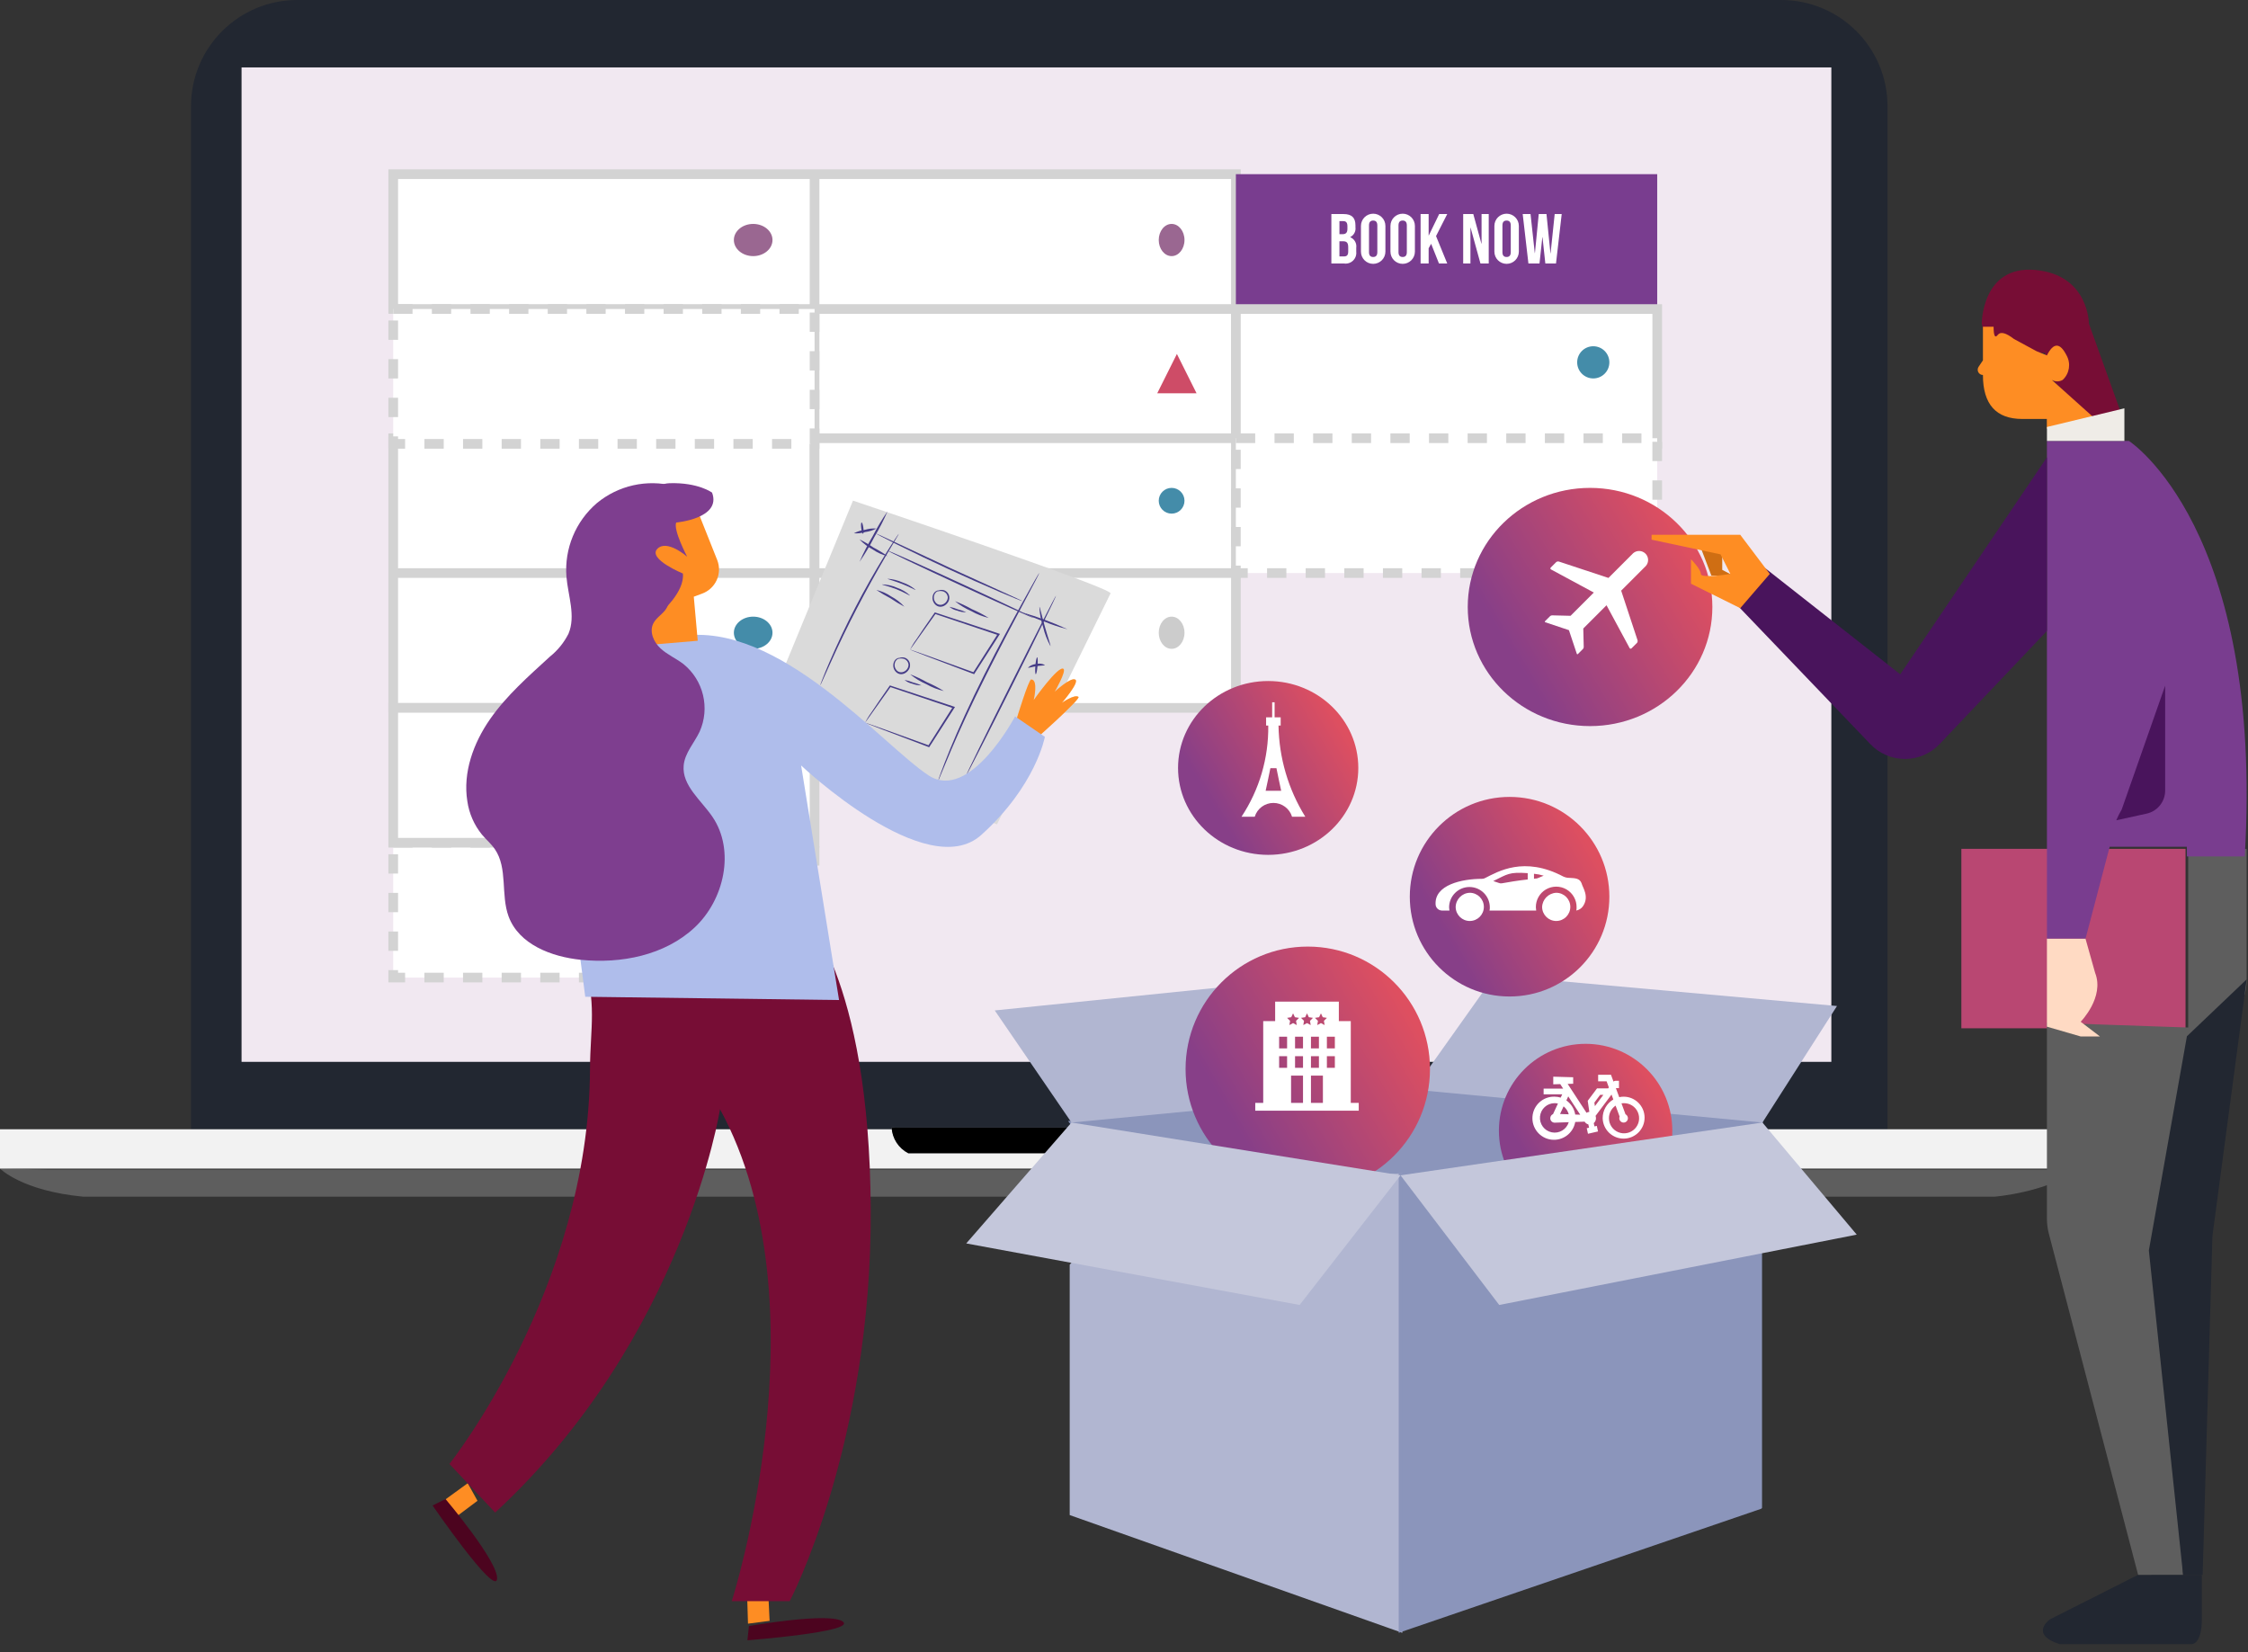 <svg xmlns="http://www.w3.org/2000/svg" width="396" height="291" viewBox="0 0 396 291"><rect x="0" y="0" width="396" height="291" fill="#333333" stroke="none"/><defs><linearGradient id="x8tdibazqa" x1="100%" x2="0%" y1="37.2%" y2="37.2%"><stop offset="0%" stop-color="#949599"></stop><stop offset="3.6%" stop-color="#9E9FA3"></stop><stop offset="5.2%" stop-color="#B9BABC"></stop><stop offset="8.6%" stop-color="#E0E1E3"></stop><stop offset="91.8%" stop-color="#D8D9DB"></stop><stop offset="94.5%" stop-color="#C2C3C5"></stop><stop offset="100%" stop-color="#8D8E90"></stop></linearGradient><linearGradient id="ut6xg1xkob" x1="18.1%" x2="90.9%" y1="69.2%" y2="26.9%"><stop offset="0%" stop-color="#873F88"></stop><stop offset="100%" stop-color="#DE4F60"></stop></linearGradient><linearGradient id="oqo9ucnbmc" x1="18.1%" x2="90.9%" y1="69.2%" y2="26.9%"><stop offset="0%" stop-color="#873F88"></stop><stop offset="100%" stop-color="#DE4F60"></stop></linearGradient><linearGradient id="u1z8hgpg5d" x1="17.9%" x2="91%" y1="69.2%" y2="26.9%"><stop offset="0%" stop-color="#873F88"></stop><stop offset="100%" stop-color="#DE4F60"></stop></linearGradient><linearGradient id="2pok2eozhe" x1="17.9%" x2="91%" y1="69.2%" y2="26.9%"><stop offset="0%" stop-color="#873F88"></stop><stop offset="100%" stop-color="#DE4F60"></stop></linearGradient><linearGradient id="43nv7qjbsf" x1="17.9%" x2="91%" y1="69.2%" y2="26.9%"><stop offset="0%" stop-color="#873F88"></stop><stop offset="100%" stop-color="#DE4F60"></stop></linearGradient></defs><g fill="none" fill-rule="evenodd"><g><g transform="translate(-1027 -4762) translate(1027 4762)"><path fill="#222731" fill-rule="nonzero" d="M52.398 0C42.059-.016 33.665 8.351 33.646 18.69v180.215H332.5V18.689c-.008-4.965-1.989-9.725-5.507-13.23C323.476 1.954 318.71-.01 313.743 0H52.399z"></path><path fill="#F1E8F1" fill-rule="nonzero" d="M42.552 11.875L42.552 187.032 322.604 187.032 322.604 11.875z"></path><path fill="#FFF" fill-rule="nonzero" stroke="#D3D3D3" stroke-width="1.701" d="M69.27 30.677h74.22v23.75H69.27v-23.75zm74.22 0h74.221v23.75H143.49v-23.75zm0 23.75h74.221v23.749H143.49V54.427z"></path><path fill="#793D8F" fill-rule="nonzero" d="M217.709 30.677L291.928 30.677 291.928 54.427 217.709 54.427z"></path><path fill="#FFF" fill-rule="nonzero" stroke="#D3D3D3" stroke-width="1.701" d="M217.711 54.427h74.22v23.751h-74.22v-23.75zM69.271 77.188h74.219v23.75H69.27v-23.75zm0 23.75h74.219v23.751H69.27v-23.75z"></path><path fill="#FFF" fill-rule="nonzero" stroke="#D3D3D3" stroke-dasharray="3.402" stroke-width="1.701" d="M69.27 148.438h74.22v23.75H69.27v-23.75z"></path><path fill="#FFF" fill-rule="nonzero" stroke="#D3D3D3" stroke-width="1.701" d="M69.27 124.687h74.22v23.75H69.27v-23.75zm74.22-47.5h74.221v23.751H143.49V77.187zm0 23.75h74.221v23.75H143.49v-23.75z"></path><path fill="#FFF" fill-rule="nonzero" stroke="#D3D3D3" stroke-dasharray="3.402" stroke-width="1.701" d="M217.709 77.188h74.219v23.75h-74.22v-23.75z"></path><ellipse cx="132.678" cy="42.276" fill="#9A6791" fill-rule="nonzero" rx="3.402" ry="2.835"></ellipse><ellipse cx="206.388" cy="42.276" fill="#9A6791" fill-rule="nonzero" rx="2.268" ry="2.835"></ellipse><circle cx="206.388" cy="88.203" r="2.268" fill="#448CA9" fill-rule="nonzero"></circle><circle cx="280.665" cy="63.822" r="2.835" fill="#448CA9" fill-rule="nonzero"></circle><ellipse cx="132.678" cy="111.45" fill="#448CA9" fill-rule="nonzero" rx="3.402" ry="2.835"></ellipse><ellipse cx="206.388" cy="111.45" fill="#CCC" fill-rule="nonzero" rx="2.268" ry="2.835"></ellipse><circle cx="132.678" cy="135.831" r="3.402" fill="#CCC" fill-rule="nonzero"></circle><circle cx="132.678" cy="158.511" r="3.402" fill="#CCC" fill-rule="nonzero"></circle><path fill="#CE4C67" fill-rule="nonzero" d="M207.318 62.344L210.781 69.272 203.855 69.272z"></path><path fill="#FFF" fill-rule="nonzero" stroke="#D3D3D3" stroke-dasharray="3.402" stroke-width="1.701" d="M69.27 54.427h74.22v23.751H69.27v-23.75z"></path><path fill="#5E5E5E" fill-rule="nonzero" d="M0 205.833s3.82 3.914 14.639 4.948h336.708s8.976-.693 14.799-4.777H8.483L0 205.834z"></path><path fill="#F2F2F2" fill-rule="nonzero" d="M0 198.907L0 205.835 366.146 205.835 366.146 198.907z"></path><path fill="url(#x8tdibazqa)" d="M157.067 198.617c.108 1.922 1.224 3.643 2.934 4.528h44.991c1.728-.88 2.875-2.594 3.027-4.527h-50.224"></path><path fill="#000" fill-rule="nonzero" d="M157.067 198.617c.11 1.92 1.226 3.639 2.934 4.522h44.991c1.727-.878 2.874-2.59 3.027-4.522h-50.224"></path><g fill-rule="nonzero" transform="translate(170.208 166.729)"><path fill="#8B95BB" stroke="#8B95BB" stroke-width=".635" d="M78.82 25.185L78.82 47.06 29.75 45.699 18.545 30.993z"></path><path fill="#B1B6D1" stroke="#B1B6D1" stroke-width=".635" d="M18.545 56.158L18.545 99.908 76.502 120.426 76.502 40.283 30.909 41.444z"></path><path fill="#8B95BB" stroke="#8B95BB" stroke-width=".635" d="M139.868 98.745L76.503 120.426 76.503 40.283 134.073 40.283 139.869 53.64 139.869 98.744z"></path><path fill="#8B95BB" stroke="#8B95BB" stroke-width=".635" d="M78.82 25.185L78.82 42.221 140.254 30.994z"></path><path fill="#B1B6D1" d="M18.545 30.993L5.024 11.248l60.66-6.195 13.137 20.132-60.276 5.808zm121.71 0l13.135-20.525-60.274-5.415-14.295 20.132 61.433 5.808z"></path><ellipse cx="109.107" cy="32.431" fill="url(#ut6xg1xkob)" rx="15.273" ry="15.303"></ellipse><path fill="#C4C7DB" d="M76.503 40.289L93.89 63.126 156.868 50.736 140.254 30.99z"></path><ellipse cx="60.165" cy="21.57" fill="url(#oqo9ucnbmc)" rx="21.527" ry="21.57"></ellipse><path fill="#C4C7DB" d="M18.545 30.99L0 52.286 58.729 63.126 76.502 40.289z"></path></g><ellipse cx="280.098" cy="106.914" fill="url(#u1z8hgpg5d)" fill-rule="nonzero" rx="21.546" ry="20.979"></ellipse><circle cx="265.923" cy="157.944" r="17.577" fill="url(#2pok2eozhe)" fill-rule="nonzero"></circle><ellipse cx="223.398" cy="135.264" fill="url(#43nv7qjbsf)" fill-rule="nonzero" rx="15.876" ry="15.309"></ellipse><path fill="#FFF" fill-rule="nonzero" d="M224.626 176.435v3.424h-2.102v14.402h-1.403v1.372h18.23v-1.372h-1.403v-14.402h-2.103v-3.428h-11.219v.004zm3.156 2.057l.324.68.727.113-.526.527.125.743-.65-.35-.65.35.124-.743-.525-.527.727-.113.324-.68zm2.454 0l.324.68.727.113-.524.527.124.743-.65-.35-.65.35.124-.743-.525-.527.727-.113.323-.68zm2.454 0l.324.68.727.113-.525.527.125.743-.65-.35-.65.35.124-.743-.525-.527.727-.113.323-.68zm-7.363 4.113h1.403v2.057h-1.403v-2.057zm2.804 0h1.403v2.057h-1.403v-2.057zm2.805 0h1.402v2.057h-1.406l.004-2.057zm2.804 0h1.403v2.057h-1.403v-2.057zm-8.413 3.428h1.403v2.056h-1.403v-2.056zm2.804 0h1.403v2.056h-1.403v-2.056zm2.805 0h1.402v2.056h-1.406l.004-2.056zm2.804 0h1.403v2.056h-1.403v-2.056zm-6.31 3.428h2.103v4.8h-2.103v-4.8zm3.506 0h2.103v4.8h-2.107l.004-4.8zm57.413-76.2c.12-.134.162-.32.113-.493l-2.882-8.731 4.352-4.353c.55-.629.52-1.577-.072-2.168-.59-.59-1.538-.623-2.168-.073l-4.352 4.354-8.732-2.884c-.172-.048-.358-.005-.492.114l-.933.934c-.055.046-.082.118-.072.19.01.07.057.131.123.16l7.529 4.06-4.097 4.096-3.263-.08c-.126.004-.247.052-.34.136l-.887.886c-.037.027-.054.073-.043.118.01.044.046.078.09.085l4.153 1.384 1.384 4.151c.007.045.04.081.085.092.044.01.09-.006.118-.043l.886-.887c.085-.093.132-.214.135-.34l-.079-3.263L283 106.61l4.06 7.528c.028.067.09.114.161.124.072.01.144-.017.19-.073l.933-.933.005.005z"></path><g fill="#FFF" fill-rule="nonzero"><path d="M25.943 8.021c1.214-1.73-.055-3.35-.222-4.075-.33-.894-1.157-.894-2.095-.95-.38.007-.758-.07-1.105-.228-6.951-3.685-11.587-.838-13.738.227-.182.114-.393.172-.607.168-3.532 0-8.442 1.06-8.165 4.578.064.564.536.994 1.104 1.006h1.327c0-.168-.056-.391-.056-.558 0-1.981 1.606-3.587 3.587-3.587 1.98 0 3.587 1.606 3.587 3.587.009.188-.01.376-.056.558h8.222c0-.168-.056-.391-.056-.558-.023-1.296.655-2.504 1.774-3.16 1.12-.654 2.505-.654 3.624 0 1.12.656 1.798 1.864 1.775 3.16.008.188-.01.376-.056.558.464-.084.879-.344 1.156-.726zm-9.71-4.744c-1.657.166-3.587.5-4.526.67-.185.04-.378.02-.552-.057l-.992-.335c2.538-1.229 2.759-1.62 6.07-1.394v1.116zm1.876-.28c-.12.063-.25.101-.386.113-.13-.01-.262.01-.385.057v-.894c.58.053 1.153.165 1.71.334L18.11 3l-.001-.003z" transform="translate(252.884 151.632)"></path><path d="M3.541 8.135c.017 1.367 1.136 2.464 2.503 2.453 1.368-.01 2.47-1.125 2.464-2.493-.005-1.367-1.115-2.473-2.483-2.473-1.366.041-2.459 1.147-2.484 2.514v-.001zm15.229 0c.016 1.367 1.135 2.464 2.503 2.453 1.368-.01 2.47-1.126 2.464-2.493-.006-1.368-1.117-2.474-2.485-2.473-1.356.064-2.436 1.157-2.483 2.514l.001-.001z" transform="translate(252.884 151.632)"></path></g><path fill="#FFF" fill-rule="nonzero" d="M225.22 127.796h.38v-1.445h-1.07v-2.653h-.43v2.653h-1.068v1.445h.38c.079 5.707-1.564 11.305-4.714 16.063h2.331c.443-1.445 1.777-2.432 3.289-2.432 1.511 0 2.846.987 3.288 2.432h2.33c-3-4.827-4.63-10.38-4.717-16.063zm-2.269 11.494c.183-.844.607-2.812.835-3.982h1.07c.227 1.169.651 3.136.835 3.982h-2.74zm53.395 58.373c-.39 1.274-1.68 2.046-2.987 1.786-1.307-.26-2.204-1.466-2.077-2.792.126-1.326 1.237-2.34 2.569-2.347.199 0 .397.023.59.069l-.865 1.857c-.295.121-.487.41-.485.728-.006.425.334.775.759.782l2.494-.084.002.001zm-.908-2.793c.444.36.762.85.908 1.403l-1.532-.055.624-1.348zm.82-1.757l2.11 3.231-.88-.03c-.166-1.006-.73-1.903-1.563-2.488l.332-.713zm6.18-.26l-1.487 1.982-.091-.627 1.014-1.361h.567l-.004.006zm.99 4.114c-.005-.89.433-1.723 1.169-2.224l.71 1.928c-.038.095-.057.196-.057.298 0 .271.145.522.38.658.235.136.524.136.76 0 .234-.136.38-.387.38-.658.001-.296-.164-.568-.427-.703l-.711-1.928c.125-.018.25-.028.376-.027 1.082-.031 2.074.597 2.509 1.587.435.99.226 2.145-.528 2.92-.754.776-1.903 1.017-2.905.61-1.002-.407-1.657-1.38-1.657-2.462zm-2.36-.416l2.812-3.757.319.863c-1.171.69-1.887 1.95-1.88 3.309.057 2.025 1.735 3.626 3.76 3.588 2.027-.038 3.644-1.701 3.625-3.727-.02-2.026-1.667-3.659-3.693-3.66-.262 0-.522.03-.777.086l-.584-1.588h.54v-1.302h-.591c-.138 0-.272.05-.377.14l-.439-1.19h-2.262v1.141h1.488l.4 1.084-.124.166h-1.96l-1.64 2.19.285 1.949c-.176.013-.346.07-.495.164l-2.847-4.361-.477-.73.972-.029v-1.142l-3.508-.1v1.343l1.227-.035.515.794h-3.44v1.007h3.278l-.27.577c-.348-.11-.712-.166-1.078-.165-2.026-.057-3.74 1.487-3.894 3.507-.155 2.021 1.303 3.808 3.314 4.061 2.01.254 3.866-1.116 4.217-3.112l1.65-.057c.148.242.385.416.659.486l.128.576-.406.094.214.98 1.77-.41-.214-.98-.41.096-.13-.58c.364-.317.49-.828.316-1.278l.007.002zM236.67 37.702c1.475 0 2.102.659 2.102 2.003v.31c.102.718-.267 1.42-.916 1.742v.027c.736.303 1.171 1.067 1.057 1.853v.71c.063.58-.148 1.157-.57 1.561-.421.404-1.007.59-1.584.503h-2.23v-8.709h2.141zm-.09 4.79h-.63v2.674h.811c.477 0 .735-.212.735-.858v-.759c0-.807-.271-1.056-.915-1.056zm.052-3.546h-.68v2.302h.554c.528 0 .85-.227.85-.92v-.486c-.002-.621-.222-.893-.724-.893v-.003zm4.526.759v4.701c0 .623.283.859.734.859.452 0 .734-.237.734-.859v-4.699c0-.623-.283-.858-.734-.858-.45 0-.734.235-.734.858v-.002zm-1.418 4.614v-4.526c0-1.19.965-2.154 2.155-2.154s2.154.964 2.154 2.154v4.526c0 1.19-.964 2.155-2.154 2.155s-2.155-.965-2.155-2.155zm6.614-4.614v4.701c0 .623.283.859.734.859.452 0 .735-.237.735-.859v-4.7c0-.623-.283-.859-.735-.859-.451 0-.734.237-.734.859v-.001zm-1.418 4.614v-4.526c0-1.19.965-2.154 2.155-2.154s2.154.964 2.154 2.154v4.526c0 1.19-.964 2.155-2.154 2.155s-2.155-.965-2.155-2.155zm8.547 2.09l-1.379-3.47-.438.794v2.678h-1.418v-8.709h1.418v3.77h.026l1.83-3.77h1.418l-1.972 3.882 1.972 4.826h-1.457v-.001zm7.31 0l-1.739-6.306h-.026v6.308h-1.277v-8.709h1.78l1.43 5.216h.027v-5.216h1.262v8.71h-1.456v-.003zm3.87-6.704v4.701c0 .623.284.859.735.859s.734-.237.734-.859v-4.7c0-.623-.284-.859-.734-.859s-.735.237-.735.859v-.001zm-1.417 4.614v-4.526c0-1.19.964-2.154 2.154-2.154s2.155.964 2.155 2.154v4.526c0 1.19-.965 2.155-2.155 2.155s-2.154-.965-2.154-2.155zm8.976 2.092l-.502-4.64h-.026l-.502 4.64h-1.952l-1.006-8.707h1.38l.747 6.867h.027l.67-6.867h1.366l.695 6.918h.026l.723-6.918h1.237l-1.006 8.707h-1.877z"></path><g fill-rule="nonzero"><path fill="#B94772" d="M54.568 102.012L94.058 102.012 94.058 133.621 54.568 133.621z" transform="translate(290.938 47.5)"></path><path fill="#222731" d="M85.704 229.886l-15.545 7.85s-3.7 2.618 1.728 4.363h23.316s1.727 0 1.727-4.363v-7.85H85.704z" transform="translate(290.938 47.5)"></path><path fill="#5E5E5E" d="M85.704 229.886l-15.723-60.09c-.224-.851-.338-1.728-.34-2.608V132.63l24.886.854V102.73l10.298-.719v23.02c0 5.69-4.61 10.302-10.298 10.304l-4.236 32.748c-.036.284-.046.572-.03.858l3.362 60.94-7.919.005z" transform="translate(290.938 47.5)"></path><path fill="#222731" d="M97.074 229.886L98.796 170.194 104.828 125 94.302 135.028 87.597 172.752 93.628 229.886z" transform="translate(290.938 47.5)"></path><path fill="#FFDAC3" d="M78.98 135.057l-3.393-2.587s4.242-4.309 2.544-8.618l-1.7-6.034h-6.789v15.518l5.94 1.723 3.399-.002z" transform="translate(290.938 47.5)"></path><path fill="#793D8F" d="M76.446 117.816h-6.804V30.168h14.45s23.799 15.316 20.4 73.178h-10.2v-1.701H80.698l-4.25 16.167-.002.004z" transform="translate(290.938 47.5)"></path><path fill="#49145C" d="M15.079 59.088l4.77-6.64 23.95 18.825 25.848-38.221V63.63L50.733 83.56c-1.584 1.669-3.782 2.617-6.082 2.622-2.3.006-4.503-.931-6.095-2.593l-23.477-24.5z" transform="translate(290.938 47.5)"></path><path fill="#CF6E13" d="M8.616 48.85L10.531 53.88 14.361 53.88 12.446 52.874 12.446 49.856z" transform="translate(290.938 47.5)"></path><path fill="#FE8D23" d="M13.882 53.592l-1.736-3.449L0 47.558v-.863h15.616l5.205 6.896-5.205 6.031-8.676-4.309v-4.31s1.735 1.726 1.735 2.588c0 .861 5.205 0 5.205 0h.002z" transform="translate(290.938 47.5)"></path><path fill="#770D35" d="M77.8 25.862c-.858 0-7.627-6.896-7.627-6.896.867.062 1.705-.32 2.226-1.016.52-.696.652-1.608.35-2.422-.86-3.44-3.434 0-3.434 0v-.86h-6.866c-.214-.694-.701-1.269-1.35-1.594-.648-.324-1.4-.37-2.083-.126l-.858-3.44s0-10.319 9.44-9.457c9.441.862 9.44 9.458 9.44 9.458l5.534 15.397c-1.572.403-3.164.722-4.77.956H77.8z" transform="translate(290.938 47.5)"></path><path fill="#FE8D23" d="M58.37 10.057v5.909l-.767 1.144c-.19.283-.209.648-.048.95.16.3.473.488.814.489 0 5.166 2.31 7.748 6.928 7.747h4.33v1.722l8.563-1.701-7.696-6.904c.594.352 1.333.352 1.928 0 1.193-1.108 1.474-2.888.68-4.31-1.155-2.294-2.31-2.294-3.463 0l-1.814-.735-3.986-2.155c-1.43-1.106-2.385-1.346-2.864-.719-.48.627-.721.148-.727-1.437H58.37z" transform="translate(290.938 47.5)"></path><path fill="#49145C" d="M82.813 95.086l7.655-21.81V91.75c0 1.95-1.355 3.638-3.259 4.06-3.536.783-5.321 1.175-5.353 1.174.273-.654.593-1.287.957-1.896v-.002z" transform="translate(290.938 47.5)"></path><path fill="#EFECE7" d="M69.647 30.172L69.647 27.708 83.288 24.42 83.288 30.167z" transform="translate(290.938 47.5)"></path></g><g fill="#DADADA" fill-rule="nonzero"><path d="M0 40.132L16.53 0S62.382 15.382 61.9 16.342c-.484.96-20.008 40.687-20.008 40.687L0 40.132z" transform="translate(133.728 88.182)"></path></g><path fill="#453C87" fill-rule="nonzero" d="M158.334 94.01c-.036.097-.081.19-.136.276l-.444.76-1.643 2.775c-1.797 3.058-3.514 6.162-5.152 9.31-1.637 3.149-3.184 6.343-4.641 9.583l-1.324 2.948-.366.8c-.037.095-.086.186-.146.27.017-.103.047-.203.09-.298l.312-.82c.274-.715.696-1.736 1.232-2.99 1.408-3.266 2.93-6.479 4.568-9.639 1.637-3.16 3.384-6.253 5.24-9.28.56-.919 1.137-1.826 1.73-2.721.195-.29.356-.532.49-.727.051-.089.115-.17.19-.24"></path><path fill="#453C87" fill-rule="nonzero" d="M180.104 105.884c-.096-.015-.189-.044-.277-.086l-.77-.3c-.666-.27-1.623-.669-2.804-1.173-3.07-1.316-6.123-2.674-9.157-4.076-3.034-1.402-6.048-2.844-9.041-4.326-1.15-.567-2.076-1.039-2.71-1.373-.29-.154-.53-.284-.726-.39-.088-.04-.17-.09-.244-.151.095.017.187.05.272.097l.754.34c.694.326 1.623.759 2.751 1.286l9.072 4.24 9.115 4.155 2.764 1.26.746.354c.09.036.175.085.252.144m2.967-4.945c-.043.131-.1.257-.17.377l-.54 1.057-2.042 3.856c-1.727 3.255-4.122 7.748-6.646 12.772s-4.65 9.657-6.094 13.041c-.575 1.337-1.137 2.68-1.685 4.028-.189.454-.34.816-.454 1.096-.046.132-.106.258-.178.377.025-.136.063-.27.113-.398l.403-1.118c.35-.97.891-2.365 1.588-4.07 1.395-3.418 3.492-8.067 6.017-13.102 2.524-5.035 4.954-9.508 6.733-12.736l2.125-3.813c.248-.424.443-.766.595-1.028.063-.124.139-.24.226-.348"></path><path fill="#453C87" fill-rule="nonzero" d="M182.083 108.853c-.035.081-5.824-2.511-12.928-5.784-7.103-3.272-12.834-6.002-12.8-6.085.034-.083 5.824 2.51 12.927 5.784 7.104 3.273 12.835 6 12.801 6.084M161.3 103.9c-.05.066-1.068-.528-2.43-1.062s-2.536-.82-2.515-.897c.91.056 1.804.277 2.636.652.847.284 1.631.728 2.31 1.309m-.99.988c-.05.07-1.049-.578-2.413-1.112-1.364-.534-2.548-.76-2.533-.843.913.015 1.813.216 2.645.59.855.286 1.638.75 2.3 1.36m-.989 1.979c-.85-.449-1.674-.946-2.467-1.488-.853-.442-1.68-.93-2.48-1.463.935.212 1.82.6 2.609 1.142.877.463 1.667 1.075 2.335 1.807m5.737-2.7c-.006-.021.096-.096.301-.169.296-.107.618-.12.921-.036.52.17.892.629.948 1.173.038.342-.05.686-.247.968-.178.273-.427.492-.721.633-.282.138-.603.174-.907.1-.293-.083-.55-.259-.733-.501-.357-.45-.449-1.054-.241-1.588.119-.329.376-.588.703-.711.217-.067.34-.02.34 0s-.114.027-.302.123c-.264.153-.461.398-.554.688-.143.44-.05.922.248 1.277.317.407.877.533 1.338.301.494-.218.813-.707.812-1.247-.044-.44-.33-.82-.742-.982-.27-.095-.559-.118-.84-.065-.204.03-.32.063-.325.039m9.11 4.675c-1.076-.253-2.11-.658-3.07-1.204-1.03-.448-1.995-1.035-2.867-1.744 1.031.395 2.031.866 2.992 1.41 1.02.438 2.006.952 2.949 1.538m-3.958-.997c-.552.006-1.1-.095-1.613-.298-.498-.108-.962-.337-1.351-.666.514.103 1.017.255 1.502.454.503.12.993.29 1.462.51m-9.892 6.576c.08.017.158.04.234.068l.63.216c.58.203 1.361.48 2.335.823l8.073 2.915-.184.059 4.212-6.62.146-.228.088.222-11.166-3.753.153-.047-4.52 6.35c.31-.632.677-1.234 1.098-1.799.747-1.128 1.846-2.734 3.205-4.68l.055-.081.099.03 11.186 3.697.187.061-.102.16c-.05.073-.097.15-.145.226l-4.238 6.607-.066.104-.113-.045c-3.289-1.248-6.089-2.31-8.107-3.073l-2.276-.882c-.237-.097-.431-.172-.59-.237-.066-.021-.13-.05-.188-.088m-2.187 1.616c-.005-.02.097-.095.304-.168.295-.107.616-.12.919-.036.52.168.892.628.948 1.172.038.342-.05.687-.247.969-.178.273-.427.492-.722.633-.279.137-.597.172-.9.1-.293-.083-.55-.259-.734-.502-.356-.449-.448-1.053-.241-1.587.119-.329.376-.589.703-.711.218-.067.34-.02.34 0 0 .019-.113.027-.302.123-.263.152-.46.397-.554.687-.143.44-.05.923.248 1.277.317.407.878.534 1.338.302.495-.218.813-.707.812-1.248-.044-.44-.33-.819-.741-.982-.27-.095-.56-.117-.84-.064-.205.03-.32.062-.326.038m8.12 5.67c-1.076-.253-2.109-.658-3.07-1.204-1.03-.448-1.995-1.035-2.867-1.744 1.031.395 2.031.867 2.993 1.41 1.02.438 2.005.952 2.948 1.538m-3.958-.996c-.551.005-1.099-.096-1.612-.299-.498-.108-.962-.337-1.352-.665.514.102 1.017.254 1.501.453.504.12.994.29 1.463.51m-9.892 6.577c.08.016.158.039.234.068l.63.215c.579.203 1.361.48 2.335.823l8.073 2.915-.183.059 4.2-6.626.144-.227.087.221-11.165-3.752.153-.048-4.521 6.35c.31-.632.678-1.234 1.099-1.798.747-1.128 1.846-2.734 3.204-4.681l.056-.08.099.029 11.185 3.698.187.061-.102.159-.145.227-4.238 6.606-.065.105-.114-.046-8.107-3.073-2.276-.881c-.237-.098-.43-.172-.59-.237-.065-.022-.129-.051-.188-.089m33.633-22.39c.074.04-3.402 7.162-7.777 15.903-4.375 8.74-7.978 15.801-8.052 15.763-.073-.04 3.402-7.16 7.778-15.905 4.376-8.744 7.977-15.801 8.052-15.763"></path><path fill="#453C87" fill-rule="nonzero" d="M188.02 110.826c-1.367-.34-2.706-.784-4.007-1.326-1.342-.444-2.648-.988-3.909-1.627 2.71.78 5.356 1.766 7.917 2.948"></path><path fill="#453C87" fill-rule="nonzero" d="M185.044 113.801c-.583-1.054-1.019-2.184-1.294-3.357-.378-1.155-.6-2.355-.66-3.569.09-.018.418 1.564.96 3.47.54 1.906 1.078 3.418.995 3.456m-2.589 4.95c-.105-.008-.137-.681-.07-1.498.067-.816.21-1.474.316-1.474.107 0 .137.68.068 1.496-.069.815-.207 1.474-.314 1.474"></path><path fill="#453C87" fill-rule="nonzero" d="M184.065 117.135c-.01.114-.68.074-1.485.205-.805.13-1.453.356-1.482.251.393-.375.906-.599 1.449-.633.51-.14 1.055-.076 1.52.179m-32.661-22.128c.863.421 1.693.906 2.483 1.45.855.443 1.678.944 2.465 1.5-.93-.222-1.808-.615-2.593-1.16-.878-.462-1.674-1.067-2.355-1.79"></path><path fill="#453C87" fill-rule="nonzero" d="M156.35 90.053c-.677 1.56-1.454 3.076-2.327 4.536-.773 1.512-1.644 2.972-2.608 4.37.678-1.56 1.455-3.074 2.326-4.535.775-1.511 1.647-2.97 2.608-4.37m-4.327 3.957c-.106.008-.245-.429-.313-.975-.068-.547-.035-.996.071-1.003.107-.007.245.43.313.975.068.546.035.996-.071 1.003"></path><path fill="#453C87" fill-rule="nonzero" d="M154.376 93.097c-.606.32-1.264.526-1.944.61-.651.201-1.335.278-2.015.227.606-.32 1.266-.527 1.946-.61.65-.203 1.334-.28 2.013-.227"></path><path fill="#F7D3A9" fill-rule="nonzero" d="M179.114 126.543s2.088-6.869 2.537-6.865c1.305.016.446 3.622.446 3.622s4.309-6.116 5.232-5.493c.567.382-1.52 4.013-1.52 4.013s2.791-2.586 3.61-2.117c.8.453-2.358 4.092-2.358 4.092s2.197-1.549 2.917-1.05c.494.34-8.031 7.883-8.031 7.883l-2.833-4.085z"></path><path fill="#FE8D23" fill-rule="nonzero" d="M179.114 126.543s2.088-6.869 2.537-6.865c1.305.016.446 3.622.446 3.622s4.309-6.116 5.232-5.493c.567.382-1.52 4.013-1.52 4.013s2.791-2.586 3.61-2.117c.8.453-2.358 4.092-2.358 4.092s2.197-1.549 2.917-1.05c.494.34-8.031 7.883-8.031 7.883l-2.833-4.085zm-43.758 154.498l.214 4.453-3.806.494-.15-4.91 3.742-.037z"></path><g fill="#4C041F" fill-rule="nonzero"><path d="M.27 1.39S14.682-1.153 16.85.64C19.018 2.436 0 3.9 0 3.9L.27 1.39z" transform="translate(131.66 285.017)"></path></g><path fill="#FE8D23" fill-rule="nonzero" d="M84.114 264.348L80.325 267.183 78.177 264.313 82.395 261.251z"></path><g fill="#4C041F" fill-rule="nonzero"><path d="M2.287 0s9.504 11.248 9.072 14.127C10.927 17.007.001 1.134.001 1.134L2.287 0z" transform="translate(76.197 264.04)"></path></g><path fill="#770D35" fill-rule="nonzero" d="M141.055 160.312s12.126 11.19 12.329 52.686c.203 41.497-14.275 69.033-14.275 69.033h-10.206s16.739-52.107-2.069-86.662c0 0-6.293 40.257-39.609 71.05l-8.058-8.561s24.57-30.865 24.765-69.458c.039-7.644 1.32-11.513-1.34-20.071l38.463-8.017z"></path><path fill="#AFBDEB" fill-rule="nonzero" d="M95.99 120.727l7.105 54.842 44.71.577-6.682-41.318s22.098 20.902 31.736 12.237c9.638-8.665 11.203-17.281 11.203-17.281l-5.25-3.597s-7.984 15.15-15.245 10.385c-8.158-5.353-26.4-27.236-43.607-24.52-11.394 1.806-22.213-4.553-23.97 8.675"></path><path fill="#FE8D23" fill-rule="nonzero" d="M122.133 88.073l4.216 10.587c.445 1.14.41 2.413-.1 3.526-.508 1.114-1.447 1.973-2.6 2.384l-1.433.534.693 7.758-11.114.94-1.951-21.9 12.289-3.829z"></path><path fill="#7E3E8F" fill-rule="nonzero" d="M116.45 107.865s4.2-3.616 3.844-6.845c0 0-6.195-2.551-4.515-4.332 1.68-1.78 5.264 1.361 5.264 1.361s-2.472-4.694-1.928-6.01c0 0 8.03-.7 6.321-5.268 0 0-2.41-1.814-7.484-1.66-5.075.154-7.118 8.832-7.118 8.832l5.615 13.922z"></path><path fill="#7E3E8F" fill-rule="nonzero" d="M118.72 85.595c-4.755-1.227-9.81-.098-13.593 3.035-3.737 3.213-5.723 8.013-5.347 12.928.286 3.391 1.681 6.932.362 10.067-.79 1.564-1.906 2.94-3.275 4.034-3.757 3.448-7.642 6.84-10.556 11.033-2.914 4.192-4.795 9.366-3.99 14.416.309 2.163 1.2 4.201 2.578 5.897.735.872 1.62 1.62 2.268 2.557 2.311 3.354 1.012 8.042 2.428 11.865 1.814 4.91 7.541 7.102 12.725 7.63 7.112.725 14.78-.794 20.022-5.67 5.24-4.876 7.193-13.59 3.157-19.52-2-2.936-5.397-5.514-5.065-9.056.208-2.199 1.861-3.944 2.81-5.938 1.86-4.16.686-9.052-2.86-11.915-1.295-.988-2.829-1.644-4.025-2.746-1.197-1.102-2.005-2.91-1.289-4.373.553-1.134 1.844-1.736 2.421-2.85.865-1.665-.182-3.68-1.402-5.103-1.22-1.423-2.722-2.835-2.9-4.701.008-1.435.427-2.838 1.208-4.042l3.914-7.484"></path></g></g></g></svg>